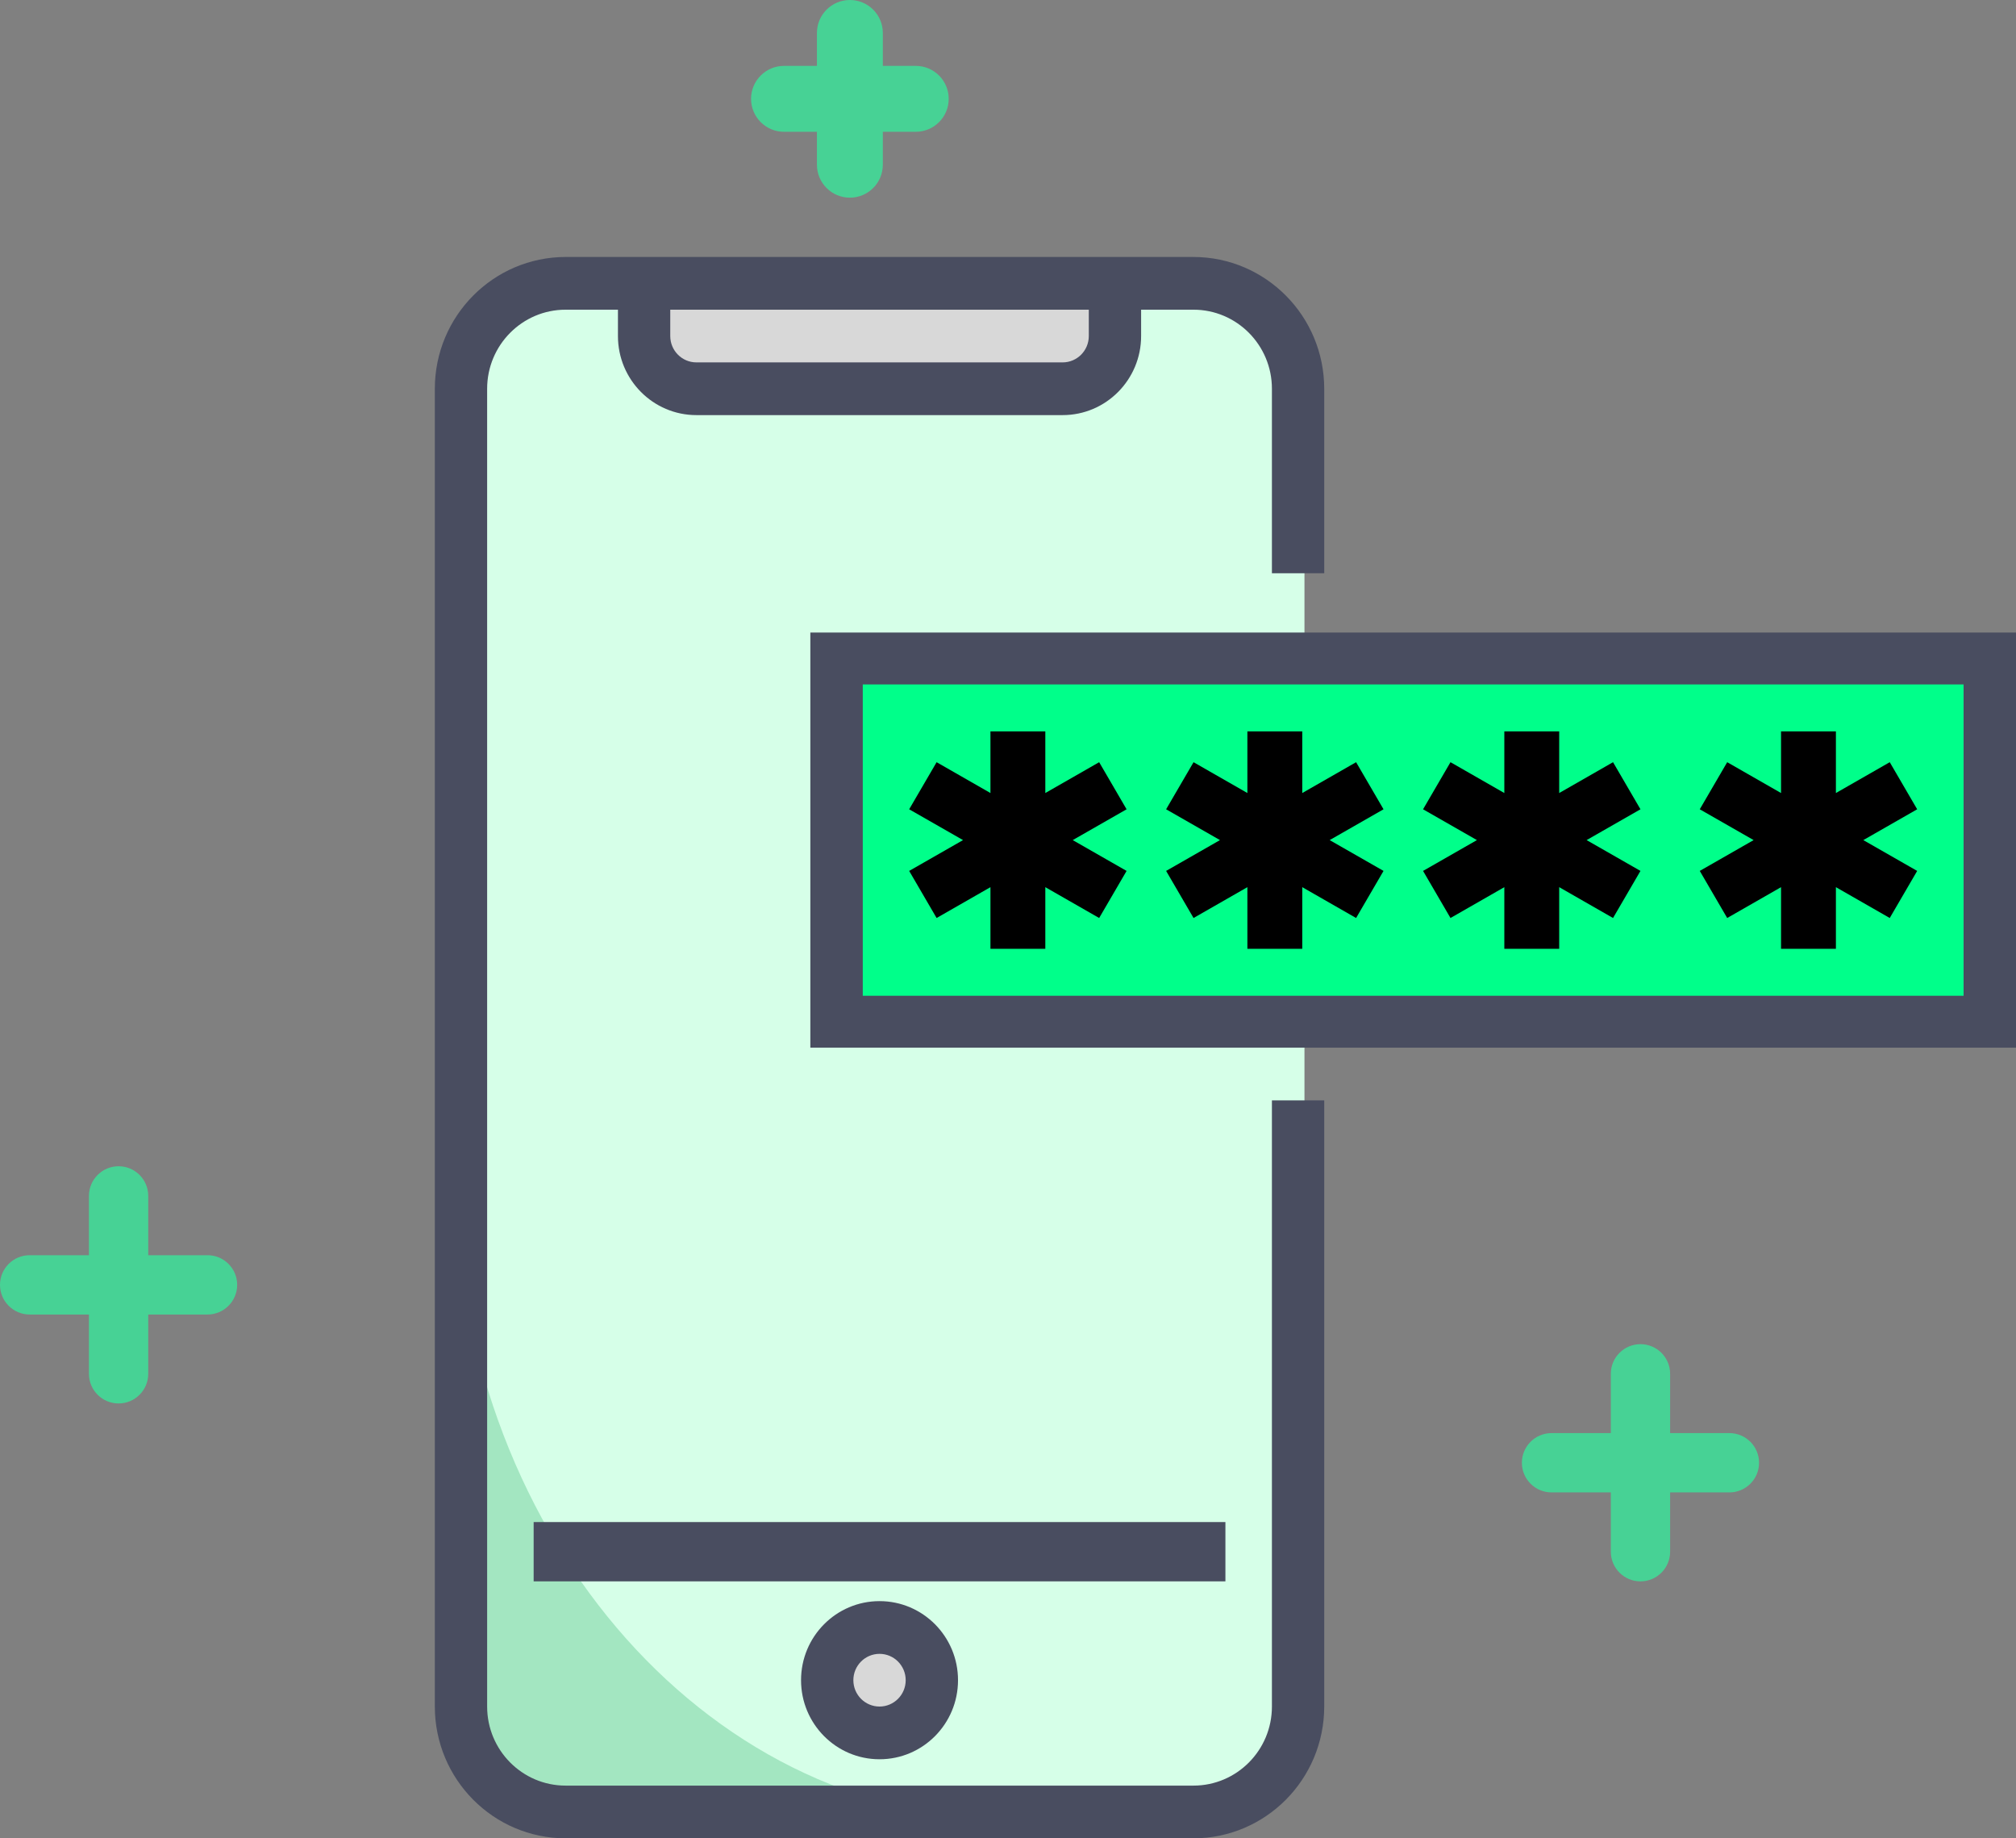 <?xml version="1.0" encoding="UTF-8"?>
<svg width="102px" height="93px" viewBox="0 0 102 93" version="1.1" xmlns="http://www.w3.org/2000/svg" xmlns:xlink="http://www.w3.org/1999/xlink">
    <rect x="0" y="0" width="102" height="93" fill="#808080" stroke="none"/>
    <!-- Generator: Sketch 57.1 (83088) - https://sketch.com -->
    <title>business-and-finance</title>
    <desc>Created with Sketch.</desc>
    <g id="Page-1" stroke="none" stroke-width="1" fill="none" fill-rule="evenodd">
        <g id="Home-Copy" transform="translate(-116, -2608)">
            <g id="2-step" transform="translate(116, 2608)">
                <g id="business-and-finance">
                    <path d="M28.375,15 L60.625,15 C63.593,15 66,17.378 66,20.31 L66,86.69 C66,89.622 63.593,92 60.625,92 L28.375,92 C25.407,92 23,89.622 23,86.69 L23,20.31 C23,17.378 25.407,15 28.375,15 Z" id="Fill-1" fill="#D6FFE8"></path>
                    <path d="M23,59 L23,86.72 C23,89.636 25.388,92 28.333,92 L51,92 C35.524,92 23,77.24 23,59 Z" id="Fill-2" fill="#A3E6C1"></path>
                    <path d="M35.667,20 L54.333,20 C55.806,20 57,18.881 57,17.5 L57,15 L33,15 L33,17.5 C33,18.881 34.194,20 35.667,20 Z" id="Fill-3" fill="#D8D8D8"></path>
                    <polygon id="Fill-4" fill="#00FF8A" points="42 52 101 52 101 33 42 33"></polygon>
                    <path d="M47,85.5 C47,86.881 45.881,88 44.5,88 C43.119,88 42,86.881 42,85.5 C42,84.119 43.119,83 44.5,83 C45.881,83 47,84.119 47,85.5 Z" id="Fill-5" fill="#D8D8D8"></path>
                    <polygon id="Fill-6" fill="#494D60" points="27 80 62 80 62 77 27 77"></polygon>
                    <path d="M44.5,89 C42.307,89 40.529,87.209 40.529,85 C40.529,82.791 42.307,81 44.5,81 C46.693,81 48.471,82.791 48.471,85 C48.471,87.209 46.693,89 44.5,89 Z M44.5,83.667 C43.769,83.667 43.176,84.264 43.176,85 C43.176,85.736 43.769,86.333 44.5,86.333 C45.231,86.333 45.824,85.736 45.824,85 C45.824,84.264 45.231,83.667 44.5,83.667 Z" id="Fill-7" fill="#494D60"></path>
                    <path d="M64.353,86.333 C64.353,88.542 62.575,90.333 60.382,90.333 L28.618,90.333 C26.425,90.333 24.647,88.542 24.647,86.333 L24.647,19.667 C24.647,17.458 26.425,15.667 28.618,15.667 L31.265,15.667 L31.265,17 C31.265,19.209 33.043,21 35.235,21 L53.765,21 C55.957,21 57.735,19.209 57.735,17 L57.735,15.667 L60.382,15.667 C62.575,15.667 64.353,17.458 64.353,19.667 L64.353,29 L67,29 L67,19.667 C66.996,15.986 64.036,13.005 60.382,13 L28.618,13 C24.964,13.005 22.004,15.986 22,19.667 L22,86.333 C22.004,90.014 24.964,92.996 28.618,93 L60.382,93 C64.036,92.996 66.996,90.014 67,86.333 L67,55.667 L64.353,55.667 L64.353,86.333 Z M33.912,15.667 L55.088,15.667 L55.088,17 C55.088,17.736 54.496,18.333 53.765,18.333 L35.235,18.333 C34.504,18.333 33.912,17.736 33.912,17 L33.912,15.667 Z" id="Fill-9" fill="#494D60"></path>
                    <path d="M41,53 L102,53 L102,32 L41,32 L41,53 Z M43.652,50.375 L99.348,50.375 L99.348,34.625 L43.652,34.625 L43.652,50.375 Z" id="Fill-11" fill="#494D60"></path>
                    <polygon id="Fill-12" fill="#000000" points="47.388 46.441 50.112 44.881 50.112 48 52.888 48 52.888 44.881 55.612 46.441 57 44.059 54.275 42.5 57 40.941 55.612 38.559 52.888 40.119 52.888 37 50.112 37 50.112 40.119 47.388 38.559 46 40.941 48.725 42.5 46 44.059"></polygon>
                    <polygon id="Fill-13" fill="#000000" points="60.388 46.441 63.112 44.881 63.112 48 65.888 48 65.888 44.881 68.612 46.441 70 44.059 67.275 42.5 70 40.941 68.612 38.559 65.888 40.119 65.888 37 63.112 37 63.112 40.119 60.388 38.559 59 40.941 61.725 42.5 59 44.059"></polygon>
                    <polygon id="Fill-14" fill="#000000" points="73.388 46.441 76.112 44.881 76.112 48 78.888 48 78.888 44.881 81.612 46.441 83 44.059 80.275 42.5 83 40.941 81.612 38.559 78.888 40.119 78.888 37 76.112 37 76.112 40.119 73.388 38.559 72 40.941 74.725 42.5 72 44.059"></polygon>
                    <polygon id="Fill-15" fill="#000000" points="87.388 46.441 90.112 44.881 90.112 48 92.888 48 92.888 44.881 95.612 46.441 97 44.059 94.275 42.5 97 40.941 95.612 38.559 92.888 40.119 92.888 37 90.112 37 90.112 40.119 87.388 38.559 86 40.941 88.725 42.5 86 44.059"></polygon>
                    <path d="M1.5,66.5 L4.5,66.5 L4.5,69.5 C4.5,70.329 5.172,71 6,71 C6.828,71 7.5,70.329 7.5,69.5 L7.5,66.5 L10.5,66.5 C11.328,66.5 12,65.828 12,65 C12,64.172 11.328,63.5 10.5,63.5 L7.5,63.5 L7.5,60.5 C7.5,59.671 6.828,59 6,59 C5.172,59 4.5,59.671 4.5,60.5 L4.5,63.5 L1.5,63.5 C0.672,63.5 0,64.172 0,65 C0,65.828 0.672,66.5 1.5,66.5" id="Fill-6" fill="#47D295"></path>
                    <path d="M89,74 C89,73.172 88.329,72.5 87.5,72.5 L84.5,72.5 L84.5,69.5 C84.5,68.672 83.829,68 83,68 C82.172,68 81.5,68.672 81.5,69.5 L81.5,72.5 L78.5,72.5 C77.672,72.5 77,73.172 77,74 C77,74.829 77.672,75.5 78.5,75.5 L81.5,75.5 L81.5,78.5 C81.5,79.329 82.172,80 83,80 C83.829,80 84.5,79.329 84.5,78.5 L84.5,75.5 L87.5,75.5 C88.329,75.5 89,74.829 89,74" id="Fill-7" fill="#47D295"></path>
                    <path d="M43,0 C42.079,0 41.333,0.746 41.333,1.667 L41.333,3.333 L39.667,3.333 C38.746,3.333 38,4.079 38,5 C38,5.921 38.746,6.667 39.667,6.667 L41.333,6.667 L41.333,8.333 C41.333,9.254 42.079,10 43,10 C43.921,10 44.667,9.254 44.667,8.333 L44.667,6.667 L46.333,6.667 C47.254,6.667 48,5.921 48,5 C48,4.079 47.254,3.333 46.333,3.333 L44.667,3.333 L44.667,1.667 C44.667,0.746 43.921,0 43,0" id="Fill-8" fill="#47D295"></path>
                </g>
            </g>
        </g>
    </g>
</svg>